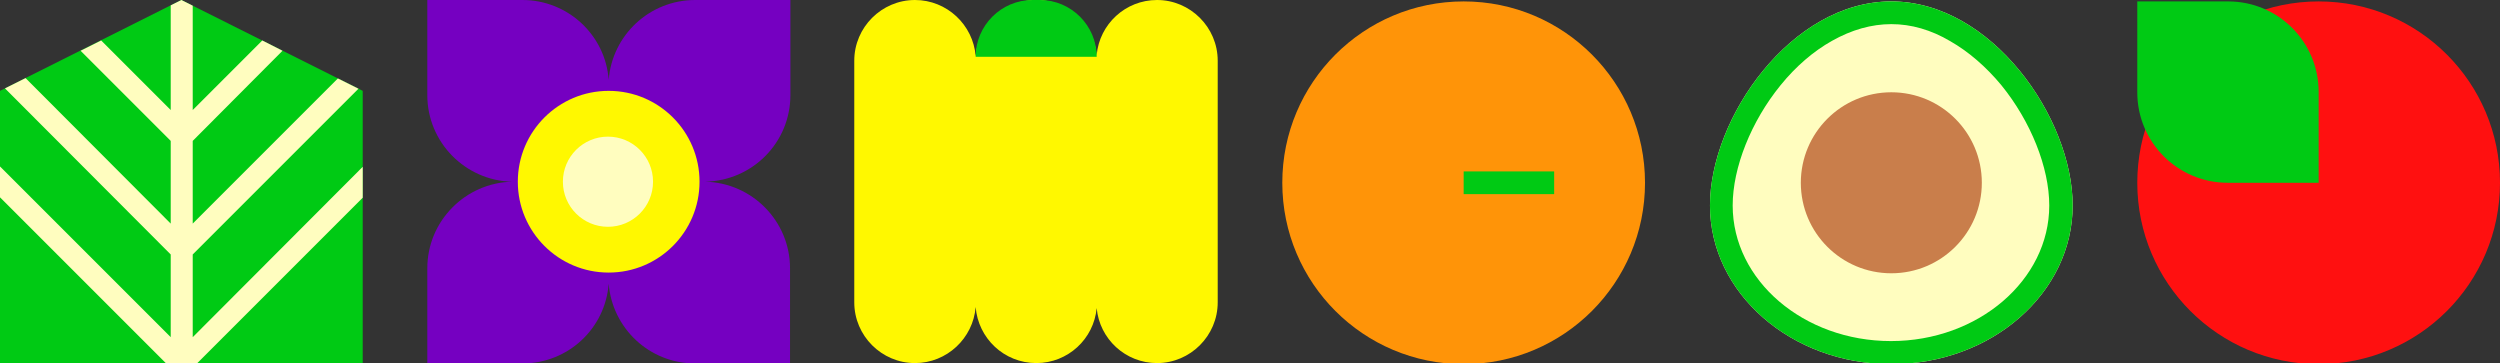 <?xml version="1.0" encoding="utf-8"?>
<!-- Generator: Adobe Illustrator 27.8.1, SVG Export Plug-In . SVG Version: 6.00 Build 0)  -->
<svg version="1.1" id="Layer_1" xmlns="http://www.w3.org/2000/svg" xmlns:xlink="http://www.w3.org/1999/xlink" x="0px" y="0px"
	 viewBox="0 0 704.4 102.4" style="enable-background:new 0 0 704.4 102.4;" xml:space="preserve">
<rect x="0" y="0" width="704.4" height="102.4" fill="#333333" stroke="none"/>
<style type="text/css">
	.st0{fill:#00CA14;}
	.st1{fill:#FFFDBF;}
	.st2{fill:#7500C1;}
	.st3{fill:#FFF800;}
	.st4{fill:#FF1010;}
	.st5{fill:#FF9408;}
	.st6{fill:none;stroke:#4AAC33;stroke-width:1.069;stroke-miterlimit:10;}
	.st7{fill:#C97E4B;}
	.st8{fill:none;stroke:#39A935;stroke-width:1.403;stroke-miterlimit:10;}
</style>
<g>
	<polygon class="st0" points="102.2,102.4 102.2,25.6 51.1,0 0,25.6 0,102.4 	"/>
	<polygon class="st1" points="54.3,63 54.3,39.7 79.6,14.3 73.9,11.4 54.3,31 54.3,1.6 51.1,0 48.1,1.5 48.1,31 28.5,11.4 
		22.7,14.3 48.1,39.7 48.1,63 7.2,22 1.4,24.9 48.1,71.7 48.1,95 0,46.9 0,55.6 46.8,102.4 55.5,102.4 102.2,55.7 102.2,47 54.3,95 
		54.3,71.7 101,25 95.2,22.1 	"/>
</g>
<g>
	<g>
		<path class="st2" d="M222.7,26.8V0h-26.8c-12.9,0-23.4,9.9-24.4,22.5C170.6,9.9,160,0,147.2,0h-26.8v26.8
			c0,13.3,10.7,24.1,23.9,24.4c-13.2,0.3-23.9,11.1-23.9,24.4v26.8h26.8c12.9,0,23.4-9.9,24.3-22.5c1,12.6,11.5,22.5,24.3,22.5h26.8
			V75.6c0-13.3-10.7-24.1-23.9-24.4C212.1,50.9,222.7,40.1,222.7,26.8z"/>
	</g>
	<ellipse class="st3" cx="171.5" cy="51.2" rx="25.6" ry="25.6"/>
	<ellipse class="st1" cx="171.3" cy="51.2" rx="12.7" ry="12.7"/>
</g>
<g>
	<circle class="st4" cx="653.3" cy="51.5" r="51.1"/>
	<g>
		<path class="st0" d="M653.3,51.5h-25.6c-14.1,0-25.5-11.4-25.5-25.5V0.4h25.6c14.1,0,25.5,11.4,25.5,25.5V51.5z"/>
	</g>
</g>
<g>
	<g>
		<circle class="st5" cx="412.4" cy="51.5" r="51.1"/>
	</g>
	<path class="st6" d="M393.3,51.5"/>
	<g>
		<rect x="412.4" y="48.3" class="st0" width="25.5" height="6.4"/>
	</g>
</g>
<g>
	<g>
		<g>
			<path class="st1" d="M481.8,57.9c0,24.7,22.9,44.7,51.1,44.7c28.2,0,51.1-20,51.1-44.7S561.1,0.4,532.9,0.4
				C504.7,0.4,481.8,33.2,481.8,57.9z"/>
		</g>
		<g>
			<path class="st0" d="M532.9,6.8c-5.6,0-11.2,1.6-16.7,4.7C511,14.4,506,18.7,501.7,24c-8.3,10.2-13.5,23.2-13.5,33.9
				c0,21.1,20,38.2,44.6,38.2s44.6-17.2,44.6-38.2c0-10.7-5.2-23.7-13.5-33.9c-4.3-5.2-9.3-9.5-14.4-12.4
				C544.1,8.4,538.5,6.8,532.9,6.8 M532.9,0.4c28.2,0,51.1,32.8,51.1,57.5s-22.9,44.7-51.1,44.7c-28.2,0-51.1-20-51.1-44.7
				S504.7,0.4,532.9,0.4L532.9,0.4z"/>
		</g>
	</g>
	<g>
		<ellipse class="st7" cx="532.9" cy="51.5" rx="25.5" ry="25.5"/>
	</g>
	<line class="st8" x1="532.8" y1="99.6" x2="532.8" y2="99.6"/>
</g>
<g>
	<path class="st3" d="M326,0L326,0c-8.9,0-16.2,6.8-17,15.5c-0.8-8.7-8.1-15.5-17-15.5l0,0c-9,0-16.4,7-17.1,15.8
		C274.2,7,266.8,0,257.8,0l0,0c-9.4,0-17.1,7.7-17.1,17.1l0,68.1c0,9.4,7.7,17.1,17.1,17.1l0,0c9,0,16.4-7,17.1-15.8
		c0.7,8.8,8,15.8,17.1,15.8l0,0c8.9,0,16.2-6.8,17-15.5c0.8,8.7,8.1,15.5,17,15.5l0,0c9.4,0,17.1-7.7,17.1-17.1l0-68.1
		C343.1,7.7,335.4,0,326,0z"/>
	<path class="st0" d="M309,16l-34.1,0v0c0-8.8,7.2-16,16-16l2.1,0C301.8,0,309,7.2,309,16L309,16z"/>
</g>
</svg>
